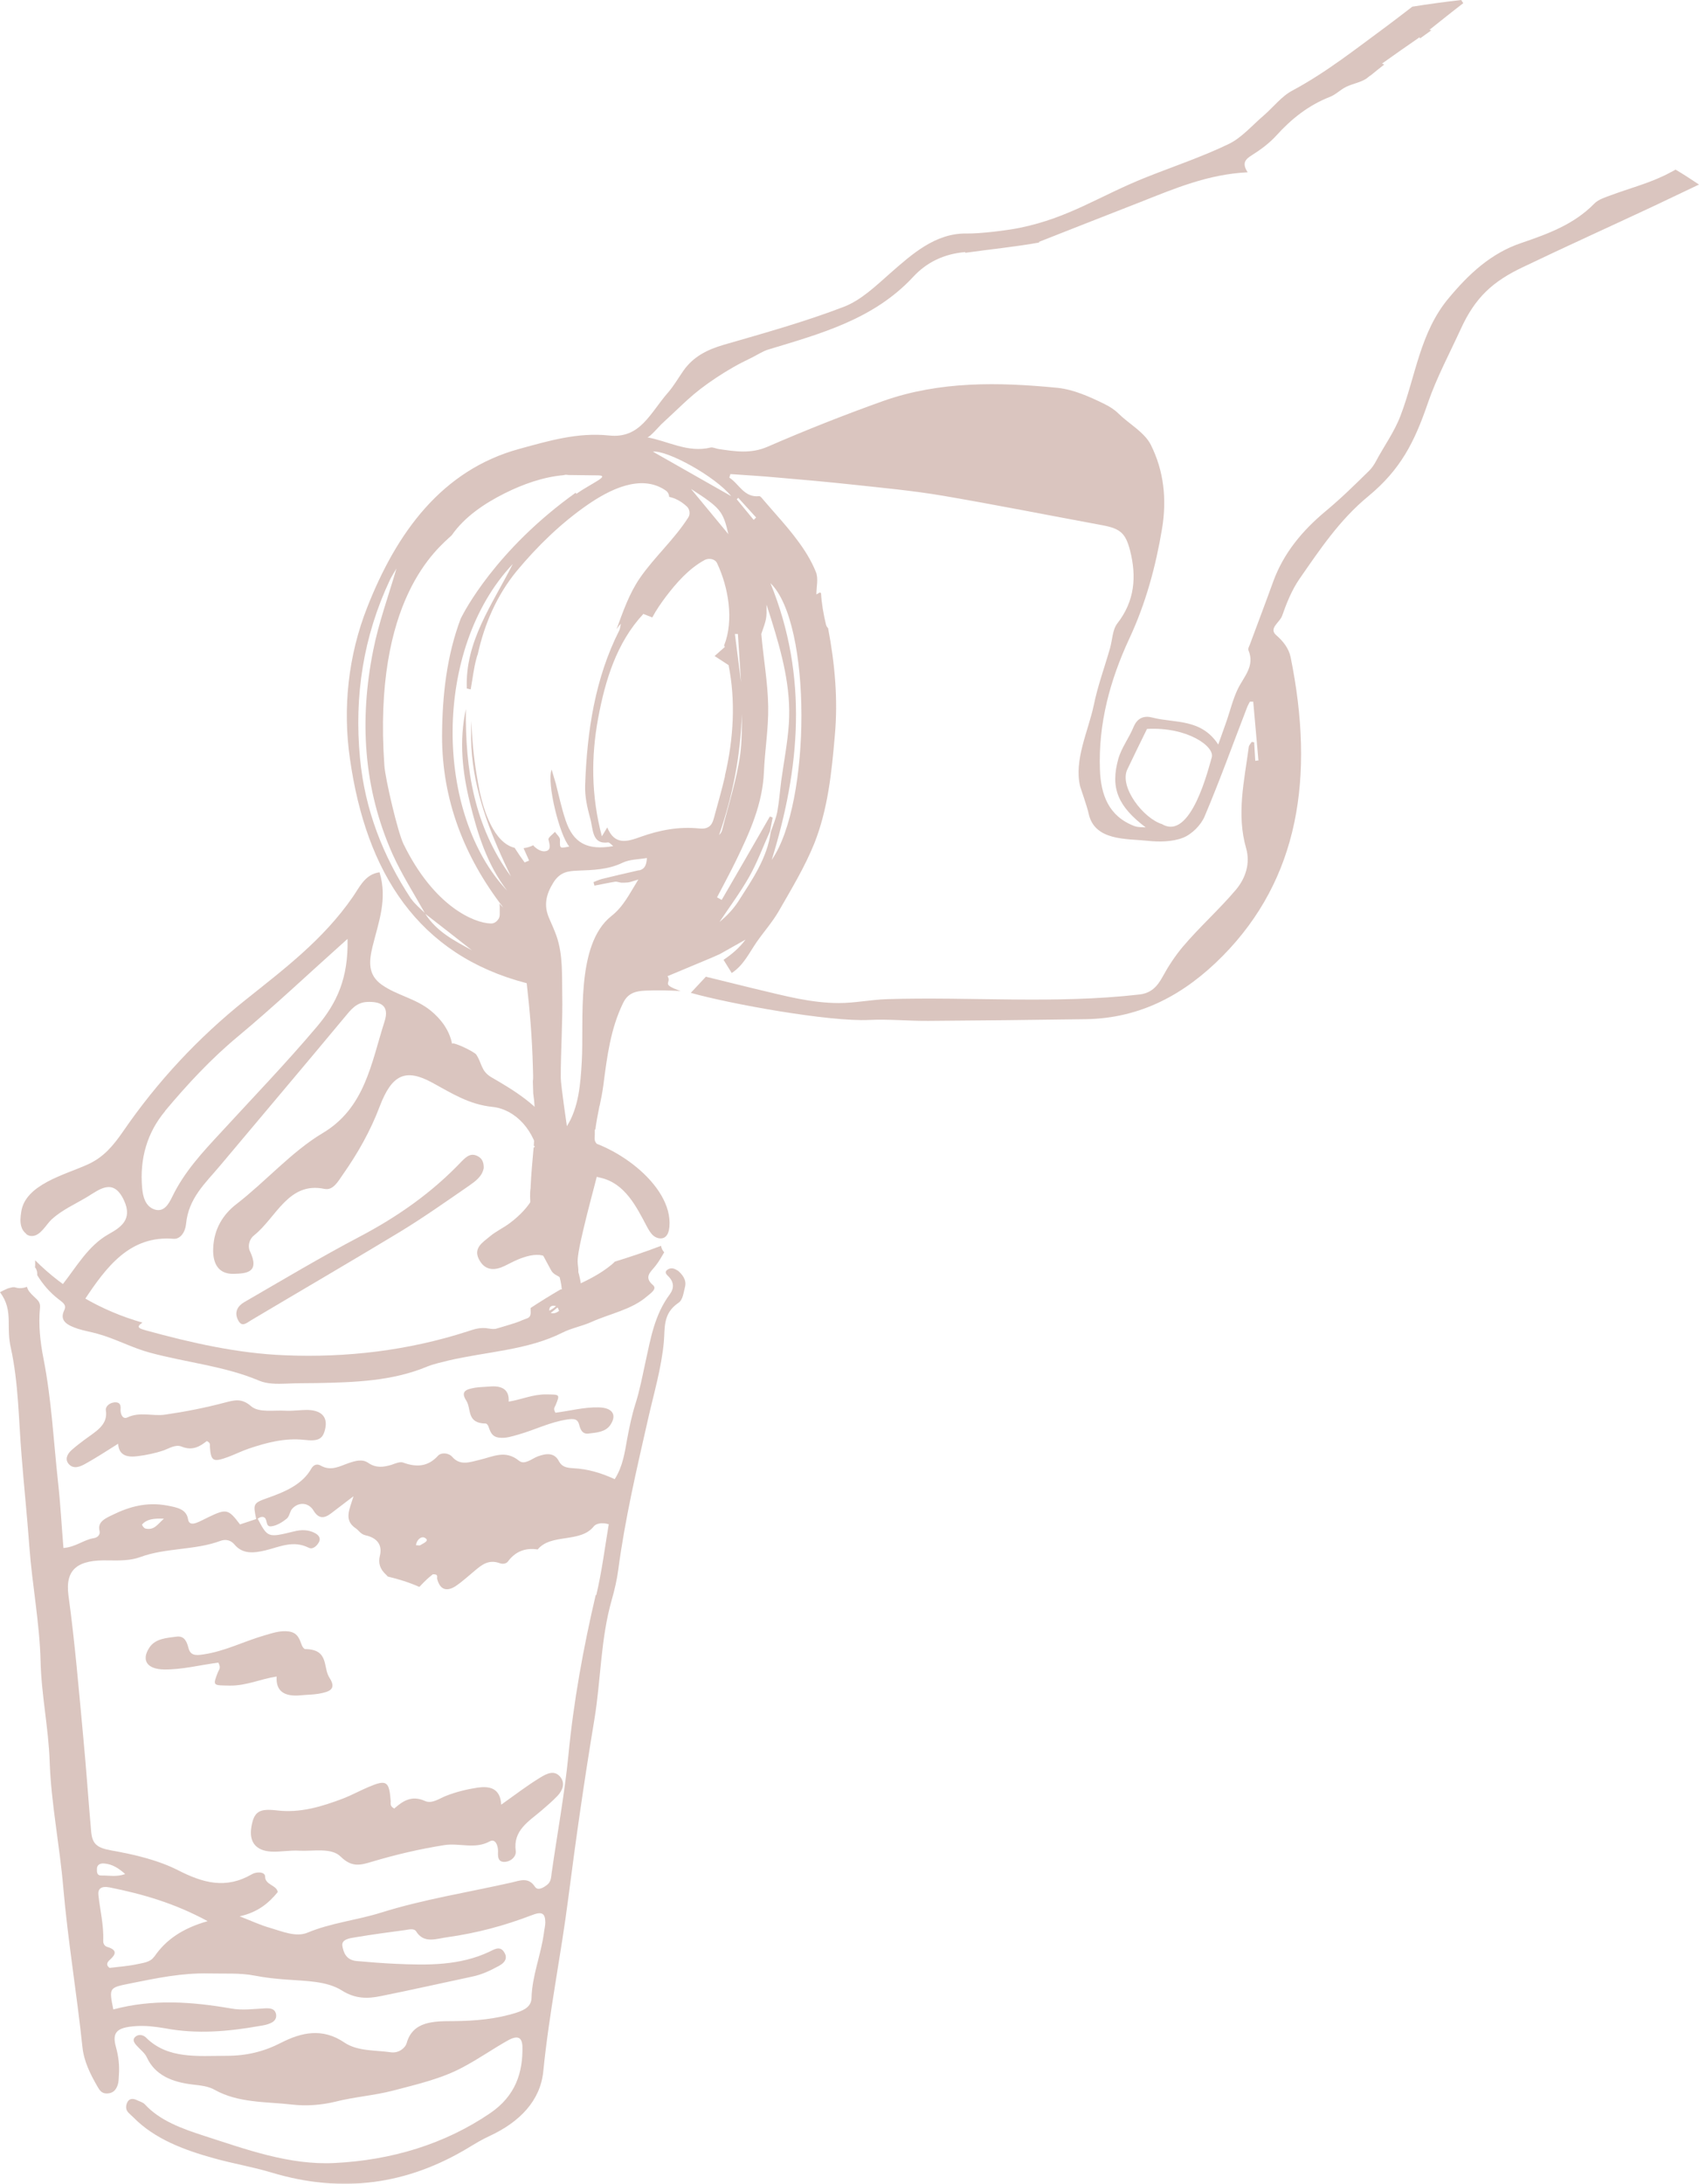 <svg width="228" height="293" viewBox="0 0 228 293" fill="none" xmlns="http://www.w3.org/2000/svg">
<g opacity="0.25">
<path d="M89.133 168.024C88.908 167.775 88.758 167.477 88.708 167.153C86.686 167.925 84.614 168.622 82.516 169.269C82.391 169.393 82.267 169.517 82.117 169.642C80.544 170.961 78.572 171.931 76.599 172.777C76.15 172.976 75.675 173.051 75.226 173.001C73.853 173.798 72.529 174.619 71.206 175.49C71.206 175.589 71.206 175.664 71.206 175.764C71.231 176.212 71.256 176.709 70.732 176.883C69.059 177.456 67.511 178.601 65.614 178.252C64.44 178.028 63.616 178.352 62.692 178.65C54.803 181.189 46.564 182.184 38.225 181.836C31.883 181.587 25.666 180.168 19.599 178.501C18.925 178.302 18.051 178.128 19.125 177.456C13.507 175.863 8.539 172.927 4.719 169.094C4.719 169.269 4.719 169.418 4.719 169.592C4.719 169.741 4.719 169.891 4.694 170.04C4.694 170.04 4.744 170.065 4.744 170.09C4.968 170.388 5.018 170.737 4.993 171.085C5.742 172.305 6.666 173.4 7.865 174.32C8.389 174.743 8.988 175.042 8.614 175.813C7.915 177.257 9.113 177.829 10.436 178.277C11.285 178.551 12.209 178.7 13.083 178.949C15.53 179.621 17.702 180.84 20.123 181.487C24.967 182.806 30.135 183.279 34.779 185.245C35.828 185.693 37.151 185.693 38.4 185.643C39.723 185.568 41.071 185.593 42.419 185.568C47.537 185.469 52.606 185.32 57.325 183.354C58.248 182.98 59.247 182.781 60.221 182.532C65.314 181.338 70.782 181.164 75.476 178.8C76.699 178.177 78.147 177.929 79.395 177.356C81.892 176.236 84.788 175.714 86.836 173.922C87.335 173.499 88.209 172.927 87.635 172.429C86.311 171.309 87.385 170.612 87.984 169.816C88.433 169.244 88.783 168.622 89.133 168.024ZM74.402 176.187C73.878 176.286 73.653 176.037 73.728 175.639C73.753 175.365 73.978 175.166 74.327 175.191C74.677 175.191 74.876 175.39 75.026 175.888C74.901 175.963 74.677 176.137 74.402 176.187Z" fill="#6A1800"/>
<path d="M90.93 170.488C90.556 170.189 90.031 170.015 89.557 170.364C89.108 170.687 89.457 171.011 89.682 171.235C90.456 172.006 90.481 172.827 89.907 173.624C87.809 176.436 87.31 179.646 86.611 182.781C86.212 184.623 85.862 186.489 85.288 188.306C84.788 189.874 84.464 191.466 84.164 193.059C83.84 194.851 83.59 196.742 82.491 198.459C80.669 197.613 78.871 197.09 76.949 196.991C76.05 196.941 75.401 196.817 75.001 196.045C74.427 194.925 73.403 194.95 72.18 195.398C71.381 195.697 70.407 196.593 69.658 195.995C67.811 194.477 66.163 195.448 64.34 195.871C63.142 196.145 61.769 196.717 60.695 195.473C60.196 194.901 59.197 194.851 58.773 195.324C57.449 196.767 55.951 196.916 54.054 196.219C53.679 196.095 53.055 196.344 52.581 196.518C51.457 196.866 50.459 196.991 49.41 196.269C48.611 195.722 47.712 195.995 46.813 196.294C45.64 196.692 44.441 197.439 43.043 196.642C42.544 196.344 42.07 196.543 41.795 197.016C40.621 199.106 38.399 200.102 36.003 200.948C33.955 201.669 33.955 201.744 34.38 203.809C33.656 204.058 32.932 204.282 32.208 204.531C30.635 202.441 30.385 202.391 27.913 203.585C27.389 203.834 26.865 204.133 26.315 204.332C25.791 204.506 25.342 204.481 25.242 203.859C25.017 202.491 23.844 202.267 22.421 201.993C19.674 201.495 17.352 202.142 15.08 203.262C14.106 203.735 13.058 204.183 13.357 205.402C13.482 205.875 13.133 206.298 12.583 206.373C11.21 206.597 10.162 207.567 8.514 207.692C8.264 204.68 8.114 201.769 7.79 198.882C7.191 193.358 6.916 187.808 5.842 182.309C5.393 180.044 5.143 177.755 5.368 175.465C5.443 174.719 5.068 174.445 4.569 173.972C4.02 173.474 3.72 173.076 3.62 172.653C3.171 172.827 2.572 172.902 2.147 172.753C2.072 172.753 2.022 172.728 1.947 172.703C1.873 172.703 1.798 172.703 1.723 172.703C1.498 172.753 1.248 172.802 1.024 172.877C0.674 173.026 0.325 173.201 0 173.375C0.949 174.644 1.148 175.814 1.173 177.282C1.173 178.427 1.173 179.646 1.448 180.815C2.497 185.618 2.497 190.496 2.896 195.324C3.221 199.405 3.645 203.486 3.945 207.567C4.319 212.669 5.318 217.745 5.443 222.847C5.543 227.376 6.516 231.83 6.666 236.384C6.866 242.008 8.014 247.607 8.489 253.231C9.113 260.398 10.311 267.491 11.06 274.633C11.26 276.574 12.109 278.266 13.083 279.958C13.357 280.431 13.632 280.904 14.381 280.879C15.255 280.854 15.604 280.307 15.804 279.709C15.929 279.311 15.929 278.863 15.954 278.44C16.054 277.146 15.904 275.902 15.555 274.633C15.005 272.642 15.704 272.02 18.201 271.846C19.549 271.746 20.872 271.92 22.196 272.144C26.44 272.941 30.66 272.567 34.854 271.821C35.353 271.746 35.878 271.647 36.302 271.447C36.901 271.199 37.176 270.726 37.026 270.153C36.852 269.531 36.352 269.432 35.628 269.457C34.105 269.531 32.507 269.755 31.034 269.482C25.741 268.561 20.473 268.188 15.205 269.606C14.606 266.62 14.631 266.694 17.577 266.097C21.047 265.4 24.468 264.679 28.113 264.778C30.16 264.828 32.208 264.679 34.23 265.077C35.628 265.351 37.051 265.5 38.474 265.599C41.021 265.799 43.842 265.774 45.89 267.068C47.662 268.187 49.31 268.188 51.108 267.814C55.202 266.993 59.272 266.072 63.367 265.201C64.69 264.928 65.813 264.38 66.962 263.758C67.96 263.21 68.11 262.539 67.586 261.817C67.037 261.07 66.288 261.568 65.713 261.842C61.744 263.733 57.424 263.683 53.105 263.484C51.357 263.41 49.61 263.26 47.862 263.111C46.439 262.986 46.089 261.941 45.94 261.07C45.815 260.199 46.913 260.05 47.687 259.926C49.909 259.552 52.156 259.254 54.378 258.955C54.853 258.88 55.552 258.706 55.827 259.104C56.9 260.846 58.548 260.1 60.121 259.901C64.016 259.353 67.711 258.358 71.281 256.989C72.729 256.417 73.154 256.666 73.179 257.91C73.179 258.408 73.029 258.93 72.979 259.428C72.579 262.315 71.406 265.102 71.331 268.038C71.306 269.108 70.557 269.631 69.334 270.029C66.587 270.9 63.791 271.149 60.87 271.174C58.223 271.174 55.402 271.174 54.578 274.11C54.378 274.807 53.48 275.504 52.456 275.354C50.359 275.056 47.987 275.23 46.239 274.06C43.293 272.045 40.472 272.667 37.7 274.085C35.428 275.255 33.106 275.827 30.41 275.827C26.49 275.827 22.52 276.3 19.574 273.364C19.275 273.065 18.675 272.866 18.201 273.239C17.727 273.613 17.976 274.036 18.276 274.384C18.75 274.931 19.424 275.429 19.699 276.026C20.798 278.415 23.07 279.361 25.891 279.684C26.939 279.809 27.988 279.908 28.837 280.406C32.008 282.173 35.728 281.974 39.248 282.372C41.121 282.596 43.218 282.422 45.041 281.974C47.587 281.327 50.259 281.153 52.806 280.481C56.026 279.635 59.297 278.888 62.143 277.345C64.215 276.25 66.113 274.907 68.16 273.762C69.459 273.04 70.058 273.314 70.108 274.583C70.183 278.067 69.184 281.203 65.788 283.517C59.696 287.673 52.531 289.838 44.866 290.211C38.799 290.51 33.007 288.369 27.364 286.553C24.443 285.607 21.447 284.537 19.424 282.322C19.2 282.073 18.725 281.949 18.376 281.775C17.976 281.576 17.527 281.526 17.252 281.825C17.028 282.074 16.903 282.447 16.928 282.77C16.928 283.318 17.477 283.666 17.877 284.064C20.723 286.976 24.692 288.469 28.762 289.589C31.259 290.286 33.93 290.734 36.402 291.48C45.989 294.367 54.703 293.073 62.842 288.17C63.741 287.623 64.64 287.075 65.663 286.603C69.758 284.711 72.504 281.849 72.904 277.942C73.678 270.129 75.276 262.389 76.275 254.575C77.298 246.587 78.447 238.624 79.77 230.661C80.644 225.335 80.594 219.91 82.092 214.659C82.466 213.34 82.791 211.972 82.966 210.628C83.865 203.834 85.438 197.115 86.96 190.421C87.734 186.987 88.758 183.578 89.083 180.069C89.257 178.203 88.908 176.237 91.055 174.793C91.654 174.395 91.729 173.4 91.929 172.653C92.154 171.732 91.604 170.986 90.83 170.364L90.93 170.488ZM57 206.323C57.724 206.721 56.825 207.045 56.401 207.318C56.276 207.393 56.051 207.318 55.827 207.318C55.876 206.671 56.501 206.049 57 206.323ZM21.996 203.76C21.097 204.556 20.698 205.352 19.499 205.079C19.3 205.029 19 204.581 19.075 204.531C19.724 203.809 20.623 203.71 21.996 203.76ZM20.673 262.539C20.148 263.31 19.15 263.36 18.276 263.559C17.102 263.808 15.879 263.882 14.706 264.032C14.131 263.609 14.431 263.21 14.78 262.912C15.579 262.19 15.729 261.618 14.406 261.22C13.982 261.095 13.832 260.722 13.857 260.374C13.932 258.308 13.432 256.292 13.208 254.277C13.108 253.455 13.532 253.008 14.706 253.231C19.175 254.127 23.469 255.372 27.863 257.761C24.443 258.731 22.221 260.299 20.698 262.539H20.673ZM13.008 250.743C13.008 250.245 13.382 249.971 13.982 250.021C15.13 250.121 15.954 250.693 16.803 251.44C15.629 251.863 14.631 251.614 13.657 251.639C12.958 251.664 13.008 251.141 13.008 250.743ZM79.945 213.988C78.272 221.13 76.974 228.272 76.275 235.538C75.75 240.814 74.776 246.04 74.028 251.315C73.953 251.913 73.953 252.535 73.328 252.958C72.854 253.306 72.155 253.704 71.781 253.132C70.907 251.813 69.783 252.311 68.61 252.585C62.767 253.903 56.75 254.849 51.133 256.616C47.887 257.636 44.416 257.985 41.271 259.303C39.723 259.95 37.85 259.129 36.227 258.656C34.979 258.308 33.831 257.761 32.158 257.114C34.704 256.541 36.102 255.272 37.276 253.854C37.126 252.908 35.578 252.908 35.578 251.788C35.578 251.091 34.38 251.116 33.806 251.465C30.285 253.505 27.239 252.634 23.869 250.917C21.222 249.573 18.076 248.827 14.98 248.279C13.008 247.931 12.384 247.408 12.234 245.741C11.859 241.56 11.585 237.38 11.185 233.199C10.586 226.828 10.062 220.433 9.188 214.062C8.714 210.528 10.436 209.234 14.581 209.359C16.054 209.384 17.552 209.384 18.825 208.911C22.271 207.642 26.141 208.015 29.561 206.746C30.285 206.472 30.984 206.646 31.459 207.219C32.557 208.538 34.03 208.388 35.603 208.015C37.501 207.567 39.323 206.597 41.445 207.667C41.995 207.94 42.569 207.368 42.819 206.87C43.043 206.422 42.819 206.024 42.369 205.75C41.47 205.228 40.472 205.203 39.423 205.477C35.953 206.323 35.928 206.323 34.579 203.76C34.879 203.561 35.254 203.386 35.553 203.66C35.903 204.009 35.628 204.904 36.452 204.78C37.176 204.68 37.925 204.208 38.474 203.76C38.874 203.436 38.874 202.764 39.248 202.391C40.122 201.47 41.42 201.595 42.07 202.665C42.719 203.735 43.443 203.809 44.441 203.038C45.265 202.416 46.089 201.769 47.438 200.749C46.913 202.54 46.089 203.934 47.737 205.054C48.187 205.352 48.386 205.85 49.085 205.999C50.733 206.373 51.307 207.393 50.983 208.712C50.733 209.732 50.983 210.528 51.832 211.3C51.907 211.375 51.981 211.449 52.032 211.524C53.505 211.872 54.928 212.32 56.276 212.917C56.501 212.669 56.75 212.42 57.075 212.096C57.399 211.773 57.774 211.474 58.074 211.225C58.897 211.175 58.598 211.599 58.673 211.872C59.047 213.266 59.921 213.614 61.169 212.793C62.118 212.146 62.942 211.375 63.816 210.653C64.715 209.906 65.614 209.21 67.062 209.732C67.461 209.881 67.936 209.807 68.16 209.508C69.084 208.264 70.357 207.617 72.155 207.891C73.953 205.701 77.897 207.069 79.695 204.78C79.945 204.456 80.719 204.208 81.692 204.506C81.168 207.642 80.769 210.852 80.02 214.012L79.945 213.988Z" fill="#6A1800"/>
<path d="M60.146 275.927C59.871 275.927 59.596 275.802 59.322 275.753C59.422 275.628 59.497 275.429 59.646 275.404C59.946 275.304 60.246 275.404 60.42 275.628C60.47 275.802 60.37 275.952 60.121 275.952L60.146 275.927Z" fill="#6A1800"/>
<path d="M27.738 193.357C26.84 194.054 25.841 194.701 24.343 194.079C23.569 193.78 22.745 194.303 22.021 194.577C20.872 194.975 19.674 195.224 18.476 195.373C17.152 195.547 15.954 195.348 15.854 193.706C14.256 194.701 12.908 195.597 11.46 196.393C10.835 196.742 9.912 197.189 9.238 196.443C8.688 195.821 8.988 195.124 9.587 194.577C10.136 194.079 10.761 193.606 11.36 193.158C12.783 192.088 14.531 191.217 14.206 189.226C14.131 188.729 14.655 188.231 15.33 188.156C16.253 188.082 16.203 188.704 16.178 189.201C16.178 189.799 16.503 190.47 17.102 190.172C18.775 189.376 20.498 190.047 22.171 189.799C24.892 189.4 27.564 188.878 30.185 188.181C31.508 187.833 32.457 187.584 33.705 188.679C34.754 189.575 36.751 189.176 38.324 189.276C39.348 189.326 40.372 189.152 41.395 189.176C43.143 189.251 43.942 190.122 43.667 191.565C43.368 193.108 42.743 193.407 40.796 193.183C38.2 192.909 35.778 193.556 33.406 194.353C32.457 194.676 31.558 195.124 30.634 195.472C28.587 196.219 28.312 196.07 28.163 194.079C28.163 193.83 28.263 193.556 27.713 193.332L27.738 193.357Z" fill="#6A1800"/>
<path d="M52.931 242.631C54.004 241.685 55.228 240.814 57.025 241.635C57.949 242.058 58.948 241.312 59.822 240.963C61.195 240.416 62.643 240.067 64.091 239.843C65.689 239.619 67.137 239.893 67.262 242.133C69.184 240.764 70.807 239.52 72.53 238.475C73.304 238.002 74.402 237.405 75.201 238.425C75.875 239.271 75.501 240.242 74.777 240.988C74.103 241.685 73.379 242.307 72.655 242.929C70.932 244.397 68.835 245.592 69.209 248.329C69.309 249.026 68.66 249.698 67.861 249.797C66.762 249.922 66.812 249.051 66.837 248.379C66.837 247.583 66.463 246.637 65.714 247.06C63.716 248.155 61.644 247.234 59.622 247.558C56.326 248.08 53.13 248.827 49.959 249.773C48.387 250.245 47.238 250.594 45.715 249.101C44.467 247.856 42.045 248.404 40.148 248.304C38.924 248.23 37.676 248.479 36.452 248.429C34.33 248.329 33.406 247.135 33.731 245.144C34.08 243.004 34.829 242.631 37.176 242.904C40.297 243.278 43.218 242.382 46.09 241.287C47.238 240.839 48.312 240.241 49.435 239.769C51.882 238.723 52.231 238.972 52.431 241.66C52.431 242.008 52.306 242.382 52.98 242.68L52.931 242.631Z" fill="#6A1800"/>
<path d="M74.502 189.55C76.499 189.301 78.371 188.779 80.319 188.828C82.192 188.853 82.816 189.824 81.917 191.168C81.268 192.138 80.069 192.213 78.996 192.337C78.122 192.462 77.872 191.74 77.722 191.143C77.523 190.371 77.023 190.322 76.15 190.446C73.803 190.794 71.805 191.84 69.608 192.462C68.709 192.711 67.885 193.009 66.962 192.885C65.963 192.76 65.788 192.039 65.538 191.367C65.489 191.217 65.314 190.994 65.189 190.994C62.567 190.969 63.291 189.028 62.567 187.908C61.743 186.639 62.617 186.39 63.741 186.191C64.34 186.091 64.964 186.091 65.588 186.041C67.469 185.842 68.36 186.514 68.26 188.057C69.983 187.783 71.506 187.062 73.303 187.087C75.126 187.111 75.176 187.037 74.552 188.555C74.452 188.779 74.202 188.978 74.527 189.525L74.502 189.55Z" fill="#6A1800"/>
<path d="M29.311 223.071C26.814 223.394 24.468 224.017 22.046 223.992C19.724 223.967 18.925 222.747 20.048 221.055C20.847 219.836 22.37 219.761 23.694 219.587C24.792 219.438 25.092 220.358 25.291 221.105C25.541 222.075 26.165 222.15 27.264 221.976C30.185 221.553 32.682 220.234 35.428 219.438C36.552 219.114 37.575 218.741 38.749 218.89C39.997 219.064 40.197 219.96 40.521 220.781C40.596 220.956 40.796 221.254 40.946 221.254C44.217 221.304 43.293 223.693 44.217 225.112C45.24 226.679 44.142 227.003 42.743 227.252C41.994 227.376 41.22 227.376 40.446 227.451C38.099 227.7 36.993 226.862 37.126 224.937C34.979 225.261 33.081 226.182 30.834 226.157C28.562 226.107 28.512 226.231 29.261 224.315C29.386 224.017 29.686 223.793 29.311 223.096V223.071Z" fill="#6A1800"/>
<path d="M3.495 165.561C3.72 165.736 3.97 165.835 4.244 165.835C5.443 165.86 6.192 164.267 6.966 163.571C8.339 162.326 10.137 161.53 11.71 160.584C13.357 159.589 15.205 157.996 16.628 161.032C17.852 163.62 16.179 164.69 14.581 165.586C11.834 167.129 10.286 169.941 8.364 172.38C9.313 173.126 10.286 173.823 11.31 174.445C14.281 169.966 17.427 165.736 23.294 166.208C24.193 166.283 24.867 165.313 24.967 164.218C25.292 160.759 27.564 158.743 29.486 156.453C35.054 149.809 40.671 143.19 46.214 136.52C47.063 135.5 47.787 134.505 49.26 134.43C51.033 134.355 52.306 134.878 51.607 137.043C49.809 142.667 48.986 148.664 43.268 152.049C39.148 154.512 35.678 158.494 31.758 161.53C29.96 162.899 28.712 164.865 28.612 167.453C28.512 169.593 29.361 170.961 31.359 170.912C33.007 170.862 34.929 170.787 33.531 167.851C33.206 167.154 33.481 166.208 34.105 165.736C37.076 163.371 38.699 158.494 43.543 159.514C44.716 159.763 45.39 158.469 46.039 157.548C48.012 154.736 49.709 151.75 50.958 148.44C52.581 144.185 54.403 143.314 57.949 145.23C60.57 146.649 62.917 148.191 66.113 148.515C69.134 148.839 71.855 151.651 72.405 155.682C72.929 159.489 71.106 162.053 68.46 164.068C67.586 164.74 66.562 165.188 65.713 165.91C64.765 166.706 63.367 167.502 64.39 169.17C65.189 170.514 66.463 170.464 67.736 169.842C68.535 169.443 69.359 168.996 70.207 168.722C72.904 167.801 74.427 168.647 75.101 171.36C75.85 174.296 75.276 175.416 72.33 176.436C65.239 178.925 58.024 180.592 50.708 181.637C56.076 181.488 61.394 180.94 66.388 179.721C71.156 178.551 74.876 175.963 77.947 172.231C77.623 169.966 76.674 168.125 75.476 166.457C73.353 163.546 75.925 161.331 76.474 158.942C76.974 156.752 79.046 157.673 80.594 158.021C83.889 158.768 85.412 161.928 86.811 164.566C87.06 165.014 87.31 165.487 87.71 165.81C88.109 166.134 88.708 166.283 89.157 166.034C89.632 165.76 89.782 165.138 89.832 164.591C90.331 158.892 82.092 153.119 76.749 152.621C75.85 152.546 74.976 152.372 74.377 151.501C72.18 148.241 69.084 146.35 65.938 144.533C64.54 143.712 64.69 142.667 63.916 141.497C63.616 141.074 60.57 139.631 60.67 140.079C60.346 138.287 59.197 136.719 57.774 135.575C55.776 133.957 53.28 133.559 51.258 132.141C49.335 130.797 49.51 128.98 50.009 126.939C50.783 123.779 52.031 120.668 50.933 117.035C48.986 117.284 48.261 119.026 47.338 120.345C43.368 126.093 38.05 130.075 32.882 134.206C26.64 139.208 21.147 145.056 16.503 151.825C15.155 153.766 13.907 155.259 11.784 156.229C8.714 157.623 3.346 158.917 2.846 162.625C2.746 163.272 2.671 163.944 2.871 164.591C2.971 164.964 3.221 165.313 3.52 165.536L3.495 165.561ZM22.146 149.062C25.167 145.454 28.338 142.045 31.933 139.059C36.752 135.052 41.346 130.697 46.639 125.969C46.763 131.195 45.24 134.554 42.494 137.789C38.349 142.692 33.93 147.271 29.611 151.974C27.189 154.587 24.742 157.2 23.119 160.559C22.62 161.58 21.971 162.724 20.673 162.252C19.524 161.829 19.175 160.584 19.075 159.39C18.725 155.458 19.749 151.949 22.171 149.062H22.146Z" fill="#6A1800"/>
<path d="M64.914 156.727C64.689 157.897 63.741 158.519 62.867 159.141C59.871 161.206 56.875 163.322 53.779 165.213C47.113 169.244 40.397 173.151 33.705 177.133C33.081 177.506 32.457 178.128 31.958 177.133C31.383 176.063 31.908 175.217 32.757 174.719C37.925 171.733 43.068 168.647 48.336 165.885C53.33 163.247 57.923 160.062 61.943 155.831C62.692 155.06 63.291 154.637 64.215 155.184C64.715 155.483 64.939 155.981 64.914 156.777V156.727Z" fill="#6A1800"/>
<path d="M224.754 22.82C224.255 23.069 223.756 23.367 223.256 23.591C221.009 24.661 218.562 25.308 216.216 26.179C215.417 26.478 214.493 26.752 213.944 27.324C211.222 30.111 207.727 31.38 204.156 32.6C200.087 33.968 197.116 36.755 194.419 39.991C190.549 44.594 189.975 50.492 187.928 55.818C187.104 57.983 185.681 59.924 184.607 61.964C184.407 62.337 184.033 62.885 183.733 63.159C181.836 65.025 179.913 66.916 177.866 68.609C174.77 71.197 172.273 74.183 170.875 77.99C169.852 80.827 168.778 83.639 167.729 86.476C167.63 86.725 167.455 87.024 167.53 87.223C168.453 89.388 166.881 90.806 166.082 92.498C165.457 93.817 165.108 95.261 164.634 96.654C164.309 97.6 163.959 98.546 163.485 99.889C161.163 96.356 157.643 97.052 154.672 96.281C153.573 95.982 152.649 96.281 152.125 97.525C151.526 98.993 150.502 100.312 150.078 101.806C148.954 105.787 150.078 108.226 153.748 111.013C153.249 110.963 152.699 111.013 152.25 110.839C148.754 109.52 147.731 106.608 147.606 103.274C147.381 97.077 148.954 91.279 151.551 85.68C153.748 80.977 155.096 76.024 155.945 70.923C156.594 66.991 156.195 63.184 154.422 59.65C153.548 57.958 151.426 56.813 150.103 55.494C149.553 54.947 148.904 54.548 148.205 54.2C146.283 53.254 144.086 52.259 141.913 52.035C134.024 51.264 126.134 51.114 118.519 53.802C113.301 55.668 108.133 57.709 103.04 59.924C100.768 60.919 98.67 60.571 96.448 60.247C96.074 60.197 95.674 59.973 95.35 60.048C92.279 60.795 89.607 59.152 86.861 58.679C87.136 58.729 88.484 57.186 88.734 56.937C89.383 56.315 90.057 55.718 90.706 55.096C91.804 54.051 92.803 53.105 94.001 52.184C95.4 51.114 96.873 50.144 98.396 49.273C99.17 48.825 99.969 48.427 100.793 48.029C101.517 47.68 102.341 47.133 103.065 46.909C110.13 44.769 117.246 42.852 122.539 37.154C124.337 35.213 126.634 34.068 129.53 33.819C129.53 33.844 129.53 33.894 129.53 33.919C132.875 33.446 136.246 33.122 139.542 32.525C139.492 32.525 139.417 32.5 139.367 32.475C143.711 30.758 148.355 28.942 152.999 27.125C157.593 25.308 162.137 23.367 167.43 23.118C166.606 21.849 167.155 21.352 168.029 20.804C169.202 20.058 170.351 19.211 171.275 18.191C173.322 15.927 175.619 14.11 178.49 12.99C179.264 12.691 179.888 12.02 180.662 11.646C181.636 11.174 182.859 11.024 183.608 10.352C183.708 10.253 183.833 10.178 183.958 10.103C184.557 9.606 185.156 9.133 185.756 8.66C185.656 8.61 185.556 8.561 185.456 8.536C187.204 7.291 188.902 6.097 190.499 5.002C190.499 5.052 190.549 5.101 190.574 5.151C191.074 4.778 191.598 4.43 192.097 4.056C191.997 4.056 191.923 4.031 191.823 4.007C193.396 2.762 194.869 1.568 196.367 0.423C196.267 0.274 196.167 0.149 196.092 0C193.895 0.249 191.698 0.547 189.526 0.896C188.427 1.742 187.329 2.588 186.23 3.409C182.061 6.47 178.041 9.68 173.447 12.144C171.974 12.915 170.875 14.384 169.577 15.504C168.029 16.822 166.631 18.49 164.858 19.336C161.288 21.053 157.493 22.322 153.798 23.79C147.556 26.279 143.536 29.19 136.895 30.559C135.047 30.932 131.577 31.355 129.705 31.331C125.535 31.256 122.364 34.118 119.468 36.656C117.546 38.348 115.573 40.264 113.251 41.16C108.008 43.176 102.54 44.694 97.122 46.262C94.9 46.909 93.028 47.854 91.705 49.746C91.03 50.716 90.431 51.761 89.657 52.657C87.236 55.419 85.937 58.879 81.743 58.431C77.523 57.983 73.628 59.152 69.709 60.222C59.297 63.059 53.23 71.445 49.285 81.474C46.739 87.92 45.965 94.987 46.964 101.83C49.136 117.06 56.077 128.134 70.682 131.917C71.107 135.6 71.406 139.308 71.506 143.015C71.531 144.086 71.581 144.708 71.506 145.081C71.506 145.628 71.556 146.151 71.556 146.698C71.906 149.013 71.806 151.352 71.631 153.716C71.681 153.741 71.731 153.791 71.781 153.816C71.731 153.865 71.656 153.94 71.606 154.015C71.456 155.757 71.281 157.499 71.207 159.241C71.207 159.29 71.207 159.34 71.207 159.39C70.957 160.858 71.456 162.451 71.082 163.919C70.932 164.516 71.082 165.138 71.381 165.661L73.878 170.29C73.978 170.464 74.078 170.663 74.228 170.787C74.352 170.912 74.502 171.011 74.652 171.086C75.126 171.36 75.626 171.658 76.1 171.932C76.275 172.032 76.45 172.131 76.649 172.131C76.899 172.131 77.099 171.907 77.249 171.708C77.923 170.738 77.448 169.941 77.523 168.946C77.648 167.602 77.998 166.233 78.297 164.914C78.921 162.227 79.67 159.564 80.344 156.877C80.12 156.677 79.97 156.404 79.97 156.006C79.97 155.135 79.995 154.288 80.045 153.417C79.87 153.218 79.77 152.97 79.795 152.621C79.795 152.472 79.82 152.347 79.82 152.198V151.551H79.895C80.02 150.531 80.22 149.535 80.419 148.54C80.419 148.49 80.419 148.416 80.469 148.366C80.669 147.445 80.844 146.524 80.969 145.604C81.468 141.721 81.942 138.014 83.615 134.579C84.289 133.161 85.438 132.962 86.636 132.912C88.209 132.837 89.757 132.887 91.33 132.962C88.509 131.966 90.207 131.966 89.582 130.971L95.475 128.507L96.598 128.01C97.747 127.363 98.895 126.716 100.044 126.069C99.22 127.188 98.171 128.059 97.097 128.781L98.196 130.548C99.794 129.503 100.543 127.835 101.542 126.392C102.515 124.999 103.664 123.705 104.513 122.236C106.21 119.275 108.008 116.314 109.281 113.153C111.104 108.549 111.603 103.647 112.028 98.72C112.477 93.817 112.028 89.039 111.129 84.286C111.004 84.162 110.879 83.988 110.829 83.739C110.505 82.37 110.255 80.977 110.18 79.583C110.13 79.558 110.08 79.508 110.03 79.484C109.881 79.583 109.706 79.658 109.556 79.757C109.556 78.737 109.856 77.592 109.481 76.721C108.882 75.228 107.983 73.785 107.009 72.491C105.611 70.599 103.988 68.882 102.465 67.091C102.291 66.891 102.066 66.568 101.891 66.568C99.844 66.792 99.195 64.926 97.871 64.079C97.921 63.93 97.971 63.756 98.021 63.607C100.143 63.756 102.291 63.88 104.413 64.079C107.683 64.353 110.954 64.652 114.225 65C118.344 65.448 122.464 65.821 126.559 66.518C133.699 67.738 140.815 69.156 147.955 70.475C150.352 70.923 151.051 71.545 151.651 73.859C152.549 77.393 152.275 80.653 149.928 83.664C149.279 84.51 149.279 85.879 148.954 86.999C148.23 89.537 147.306 92.026 146.782 94.614C146.058 98.048 144.086 102.005 144.959 105.538C145.059 105.887 145.883 108.201 146.083 109.122C146.857 112.855 151.176 112.506 153.973 112.805C155.545 112.979 157.318 112.954 158.741 112.407C159.94 111.934 161.163 110.714 161.662 109.52C163.71 104.692 165.482 99.74 167.38 94.838C167.48 94.589 167.63 94.365 167.729 94.141C167.879 94.141 168.029 94.141 168.179 94.141C168.404 96.779 168.653 99.392 168.878 102.029C168.728 102.029 168.603 102.054 168.453 102.079C168.404 101.258 168.354 100.437 168.304 99.591L167.979 99.541C167.829 99.765 167.605 99.989 167.58 100.238C166.98 104.767 165.907 109.246 167.23 113.825C167.804 115.841 167.155 117.832 165.857 119.374C163.61 122.037 160.963 124.376 158.716 127.039C157.693 128.259 156.794 129.627 156.02 131.046C155.271 132.414 154.447 133.26 152.874 133.435C141.589 134.729 130.279 133.708 118.969 134.057C116.846 134.131 114.724 134.579 112.577 134.579C110.729 134.579 108.857 134.331 107.059 133.982C104.438 133.484 97.322 131.668 94.726 131.046L92.703 133.211C97.896 134.679 111.254 137.118 116.672 136.844C119.318 136.72 121.965 136.993 124.611 136.968C131.627 136.919 138.643 136.844 145.658 136.744C153.074 136.645 158.991 133.41 164.084 128.258C174.271 117.931 176.468 104.294 173.197 88.168C172.948 86.974 172.174 86.003 171.25 85.207C170.226 84.311 171.724 83.515 172.049 82.644C172.648 80.927 173.347 79.185 174.371 77.692C177.117 73.735 179.789 69.728 183.608 66.593C187.978 62.984 189.825 59.301 191.623 54.051C192.746 50.766 194.569 47.332 196.017 44.171C197.965 39.891 200.336 37.751 204.381 35.835C210.198 33.048 216.091 30.385 221.933 27.648C223.93 26.702 225.978 25.731 228 24.761C226.951 24.064 225.903 23.367 224.829 22.745L224.754 22.82ZM55.178 120.619C51.383 114.87 48.961 108.624 48.312 101.731C47.513 93.369 48.761 85.356 52.356 77.742C52.581 77.294 52.856 76.871 53.205 76.273C52.107 80.031 50.808 83.59 50.084 87.248C48.212 96.58 48.761 105.762 52.656 114.547C53.879 117.284 55.527 119.847 57 122.485C56.376 121.863 55.677 121.316 55.203 120.619H55.178ZM57.075 122.61C59.147 124.227 61.245 125.845 63.317 127.487C60.97 126.218 58.598 124.999 57.075 122.61ZM67.062 121.689V122.709C67.062 122.883 67.012 123.082 66.937 123.232C66.937 123.232 66.937 123.257 66.962 123.281C66.962 123.281 66.937 123.281 66.912 123.257C66.713 123.63 66.313 123.928 65.864 123.904C63.666 123.854 58.274 121.664 54.154 113.253C53.38 111.685 51.707 104.518 51.582 102.726C50.01 80.429 58.698 73.611 60.62 71.819C62.343 69.33 65.04 67.538 67.711 66.195C70.158 64.975 72.854 64.005 75.601 63.756C75.601 63.756 75.601 63.756 75.626 63.756C75.85 63.681 76.05 63.681 76.225 63.731C76.6 63.731 79.945 63.781 80.32 63.781C81.892 63.831 79.396 64.826 77.323 66.269L77.274 66.095C66.513 73.785 62.243 82.171 61.894 82.868L61.819 83.017C59.946 87.994 59.347 93.32 59.322 98.769C59.322 107.33 62.293 114.97 67.536 121.763C67.337 121.589 67.162 121.415 66.987 121.216C67.037 121.34 67.062 121.49 67.062 121.639V121.689ZM71.581 113.402C71.107 113.626 70.682 113.75 70.258 113.8C70.507 114.348 70.757 114.92 71.007 115.467C70.807 115.542 70.607 115.617 70.408 115.716C69.933 115.069 69.484 114.422 69.059 113.75C66.263 113.079 64.89 108.724 64.341 106.036C63.741 103.05 63.342 99.889 63.267 96.729C63.192 98.272 63.192 99.815 63.342 101.382C63.916 107.181 66.063 112.407 68.56 117.583C63.642 110.889 62.418 103.199 62.518 95.136C61.594 99.416 62.044 103.597 63.067 107.728C64.091 111.884 65.364 115.99 68.061 119.499C58.349 109.246 57.999 87.148 68.81 75.676C66.063 81.126 62.393 86.053 62.643 92.374C62.818 92.424 62.992 92.449 63.167 92.498C63.417 91.105 63.567 89.686 63.941 88.318C63.991 88.144 64.041 87.944 64.116 87.77C65.015 83.714 66.663 79.882 69.334 76.622C72.105 73.287 75.301 70.176 78.871 67.713C81.718 65.747 85.962 63.532 89.283 65.772C89.632 65.996 89.782 66.319 89.807 66.668C90.631 66.842 91.43 67.265 92.179 67.962C92.553 68.31 92.653 68.982 92.379 69.405C90.506 72.366 87.835 74.706 85.862 77.567C84.414 79.683 83.615 82.047 82.741 84.411C82.916 84.162 83.091 83.913 83.316 83.689C83.216 84.112 83.216 84.361 83.116 84.56C79.845 91.005 78.772 98.147 78.522 105.364C78.472 106.857 78.797 108.325 79.196 109.769C79.621 111.237 79.396 113.327 81.618 113.029C81.793 113.029 82.017 113.302 82.292 113.526C78.822 114.124 76.924 113.128 75.9 110.043C75.351 108.425 75.002 106.733 74.577 105.09C74.427 104.568 74.252 104.045 74.028 103.249C73.329 105.041 75.126 112.183 76.4 113.576C75.076 113.85 75.126 113.85 75.151 112.655C75.151 112.307 74.702 111.959 74.477 111.61C74.153 111.959 73.528 112.382 73.603 112.655C73.803 113.402 74.003 114.198 73.004 114.223C72.555 114.223 71.956 113.875 71.581 113.452V113.402ZM85.737 116.762C84.065 117.135 82.417 117.533 80.769 117.931C80.394 118.031 80.02 118.205 79.645 118.354C79.695 118.503 79.72 118.678 79.77 118.827C80.694 118.653 81.593 118.454 82.517 118.304C82.791 118.255 83.091 118.404 83.391 118.429C83.715 118.429 84.065 118.429 84.389 118.379C84.739 118.304 85.088 118.18 85.662 118.006C84.489 119.897 83.665 121.639 82.042 122.908C77.174 126.765 78.397 136.993 78.073 142.443C77.898 145.429 77.673 148.565 76.075 151.103C76.075 151.078 75.251 145.554 75.251 144.583C75.251 140.826 75.526 137.093 75.451 133.335C75.401 130.747 75.551 128.084 74.677 125.571C74.402 124.799 74.053 124.028 73.728 123.281C72.929 121.515 73.254 120.046 74.252 118.429C75.151 116.985 76.225 116.861 77.573 116.811C79.57 116.737 81.593 116.687 83.515 115.766C84.489 115.293 85.638 115.318 86.811 115.119C86.761 116.139 86.462 116.637 85.737 116.786V116.762ZM103.564 115.368C107.309 103.249 108.532 90.831 103.389 78.239C108.957 83.59 108.857 107.753 103.564 115.368ZM102.166 85.058C102.89 82.967 102.89 83.017 102.865 81.126C103.065 81.773 103.289 82.42 103.489 83.067C104.912 87.646 106.185 92.275 105.861 97.127C105.686 99.69 105.187 102.229 104.837 104.767C104.662 106.136 104.563 107.529 104.313 108.898C104.138 109.819 103.739 110.714 103.439 111.61C102.94 115.194 100.917 118.056 99.045 120.992C98.371 122.012 97.522 122.908 96.548 123.705C97.896 121.689 99.344 119.748 100.543 117.633C101.641 115.691 102.415 113.551 103.339 111.511C103.464 110.913 103.564 110.291 103.689 109.694C103.564 109.644 103.439 109.595 103.314 109.545C101.167 113.278 99.02 117.01 96.848 120.743C96.648 120.619 96.448 120.519 96.224 120.395C97.097 118.727 97.996 117.06 98.82 115.368C100.643 111.61 102.341 107.828 102.515 103.572C102.64 100.636 103.139 97.699 103.09 94.788C103.04 91.553 102.44 88.293 102.166 85.058ZM96.498 112.033C98.346 106.733 99.394 101.308 99.544 95.758C99.569 97.575 99.569 99.392 99.344 101.158C98.87 104.618 97.747 108.002 96.898 111.411C96.848 111.635 96.673 111.859 96.498 112.033ZM99.07 66.792C99.869 67.663 100.668 68.559 101.467 69.43C101.367 69.529 101.242 69.654 101.142 69.753C100.393 68.833 99.619 67.912 98.87 66.991L99.07 66.792ZM99.02 85.033C99.17 87.198 99.295 89.363 99.444 91.528C99.17 89.363 98.895 87.223 98.621 85.058H99.02V85.033ZM97.297 104.12C96.848 106.036 96.299 107.952 95.774 109.868C95.525 110.814 94.975 111.262 93.902 111.162C91.18 110.864 88.534 111.361 85.962 112.282C84.165 112.929 82.492 113.452 81.493 111.013C81.218 111.461 81.094 111.66 80.769 112.208C79.321 106.758 79.321 101.482 80.27 96.356C81.218 91.279 82.741 86.227 86.337 82.37C86.786 82.544 87.16 82.694 87.535 82.843C88.059 81.847 88.709 80.927 89.358 80.056C90.781 78.189 92.454 76.273 94.576 75.129C95.1 74.855 95.924 74.954 96.224 75.552C97.747 78.762 98.521 83.216 97.172 86.601C97.197 86.675 97.247 86.75 97.272 86.8C96.623 87.372 96.274 87.696 95.899 88.019C96.423 88.368 96.948 88.691 97.772 89.239C98.72 93.942 98.471 99.043 97.272 104.12H97.297ZM92.728 65.597C96.698 68.161 97.022 68.559 97.747 71.669C95.949 69.504 94.351 67.563 92.728 65.597ZM98.121 66.568C94.401 64.453 90.956 62.487 87.61 60.596C89.532 60.372 95.974 63.905 98.121 66.568ZM155.995 110.59C153.448 109.843 150.178 105.588 151.276 103.249C151.676 102.403 153.473 98.695 153.923 97.799C159.39 97.5 163.061 100.188 162.611 101.631C162.187 103.025 159.84 112.83 155.97 110.59H155.995Z" fill="#6A1800"/>
</g>
</svg>
